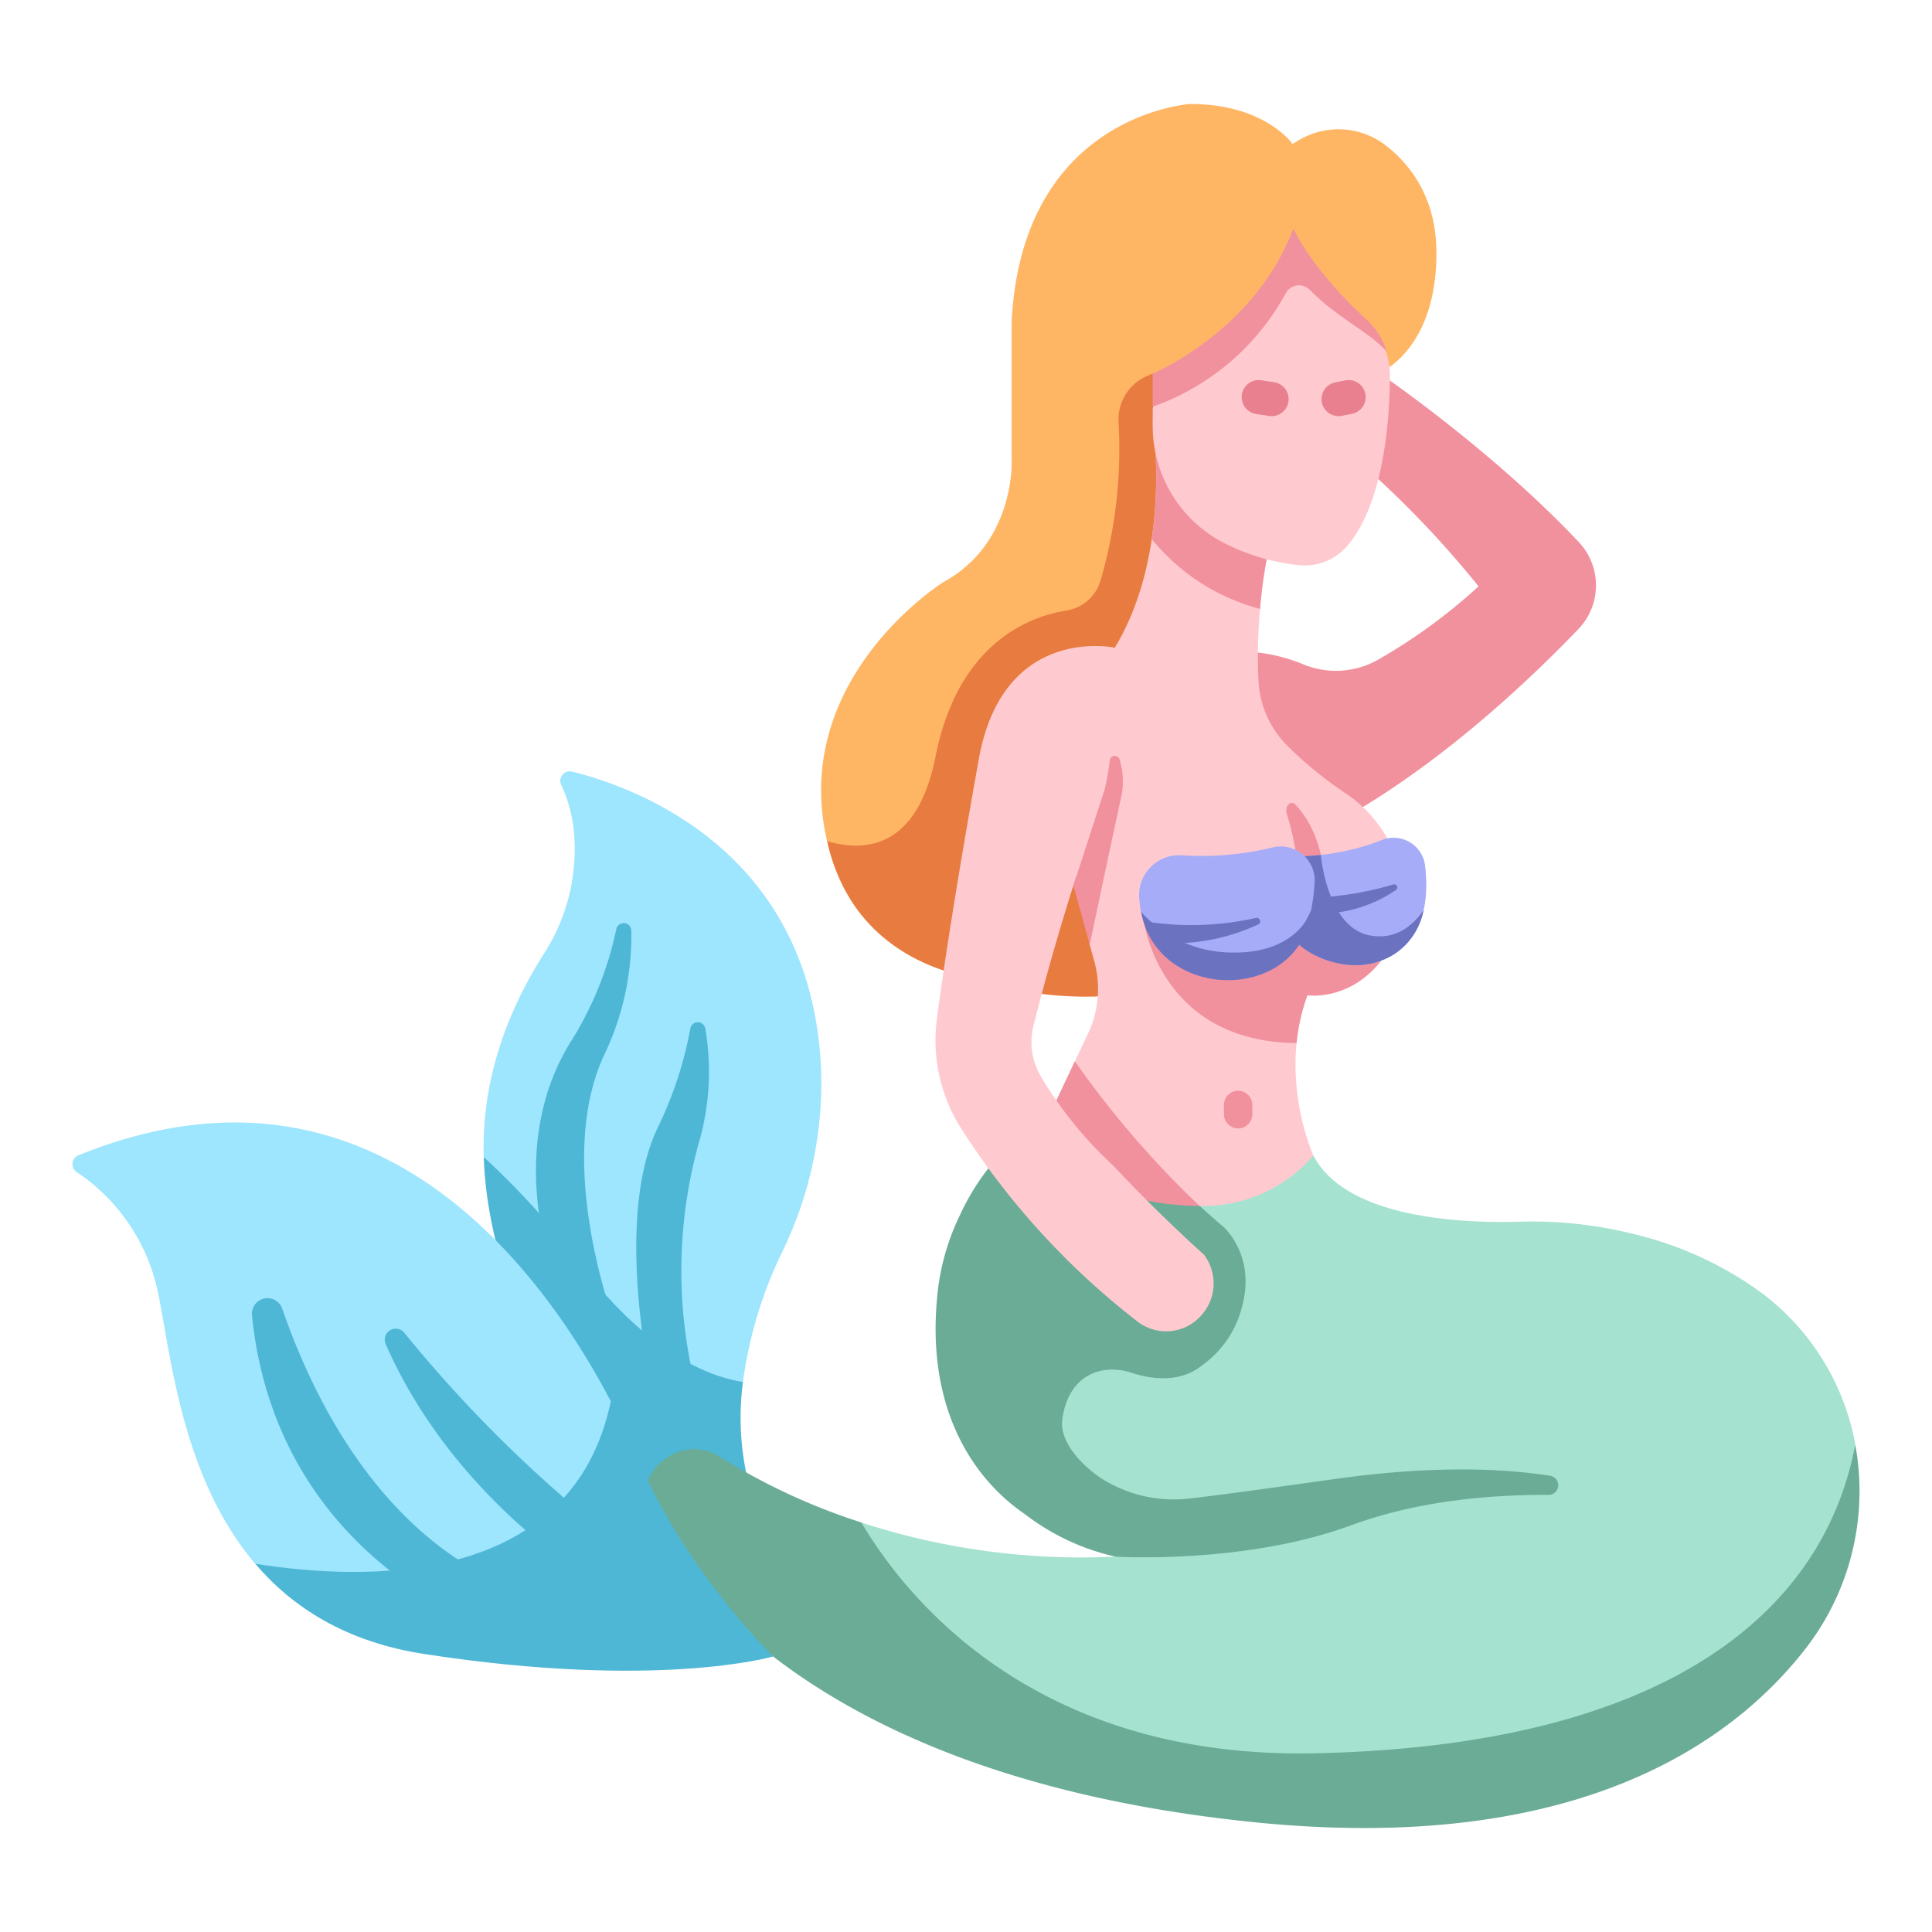 <?xml version="1.0" encoding="UTF-8"?>
<svg xmlns="http://www.w3.org/2000/svg" id="Flat" height="512" viewBox="0 0 340 340" width="512">
  <path d="m100.671 135.791c11 2.715 42.746 13.956 43.853 53.42a67.846 67.846 0 0 1 -6.85 31.055 75.3 75.3 0 0 0 -6.929 22.937l-20.484 21.991-16.1-33.241-9.03-28.327c-.323-10.121 2.086-22.36 10.549-35.721a33.975 33.975 0 0 0 4.9-12.293c.876-5.023 1.025-11.487-1.8-17.439a1.675 1.675 0 0 1 1.891-2.382z" fill="#9ee5fe"></path>
  <path d="m132.306 263.1a47.769 47.769 0 0 1 -1.557-19.892c-13.024-2.106-23.517-14.274-26.914-18.645a146.593 146.593 0 0 0 -18.7-20.933c.986 30.665 25.123 61.569 25.123 61.569l13.442-1.28z" fill="#4db7d5"></path>
  <path d="m168.361 171.475s31.247 11.968 51.066-5.884l-24.34-27.481-22.687 22.907z" fill="#e87b40"></path>
  <path d="m219.2 114.659a30.113 30.113 0 0 1 10.184 2.263 15.027 15.027 0 0 0 13.011-.758 98.363 98.363 0 0 0 17.805-12.976 174.942 174.942 0 0 0 -19.54-20.606l2.055-16.933s19.628 13.323 35.1 29.717a11.116 11.116 0 0 1 -.037 15.336c-8.26 8.607-23.152 22.779-40.034 32.568 0 0-27.037-4.819-18.544-28.611z" fill="#f2919e"></path>
  <path d="m178.768 200.6s-8.489 13.66-9.755 26.635c-1.48 15.172.123 28.734 12.255 37.964l15.033 8.745a125.306 125.306 0 0 1 -44.722-6.008s-3.68 43.426 68.815 50.752c56.582 5.718 82.967-13.031 95.767-29.43 8.274-10.6 10.346-35.035 10.346-35.035a43.006 43.006 0 0 0 -16.393-26.623 62.816 62.816 0 0 0 -21.614-10.179 73.779 73.779 0 0 0 -21.372-2.41c-10.483.271-30.323-.739-36-11.674z" fill="#a6e2d0"></path>
  <path d="m209.467 241.558a18.118 18.118 0 0 0 9.2-11.933c2.267-8.892-3.414-13.774-3.414-13.774a128.141 128.141 0 0 1 -14.288-14.094l-19.7-1.031z" fill="#6bac97"></path>
  <path d="m272.764 259.708c-8.338-1.3-20.559-1.832-37.445.516-10.118 1.407-18.543 2.62-25.746 3.46a23.829 23.829 0 0 1 -15.5-3.352c-3.323-2.1-7.656-6.408-7.131-10.477 1.032-8 7.036-9.978 12.284-8.246 5 1.649 10.444 1.393 13.759-2.86a11.065 11.065 0 0 0 -1.1-14.5l-7.027-7.094-26.805-16.09a41.625 41.625 0 0 0 -9.127 12.787l-.01.014a41.618 41.618 0 0 0 -3.811 12.73c-3.44 28.292 13.72 38.7 15.49 40.046a40.58 40.58 0 0 0 15.711 7.3s22.693 1.409 41.443-5.506c12-4.425 25.061-5.417 34.771-5.358a1.693 1.693 0 0 0 .244-3.37z" fill="#6bac97"></path>
  <path d="m242.715 65.649s10.075-3.932 10.075-21.132c0-9.639-4.554-15.42-8.557-18.64a13.666 13.666 0 0 0 -13.48-2.257 15.349 15.349 0 0 0 -3.272 1.731s-4.836-7.053-18-7.053c0 0-29.544 1.771-31.45 38.258v24.8s.487 14.276-12 21.074c0 0-28.023 17.508-20.128 47.006 6.914 25.828 35.629 23.478 35.629 23.478l37.6-92.034z" fill="#ffb664"></path>
  <path d="m202.854 65.74-.922.39a8.353 8.353 0 0 0 -5.085 8.2 82.676 82.676 0 0 1 -3.171 27.824 7.434 7.434 0 0 1 -5.938 5.275c-6.662 1.057-19.133 5.744-23.109 25.746-3.153 15.859-12.024 16.893-19.053 14.864.108.466.2.927.326 1.4 6.914 25.828 35.629 23.478 35.629 23.478l34.169-83.649z" fill="#e87b40"></path>
  <path d="m188.11 147.439 3.662 18.81.805 2.918a18.332 18.332 0 0 1 -1.1 12.717l-7.89 16.669 27.522 13.674h.334a25.445 25.445 0 0 0 19.686-8.891s-6.307-13.839-1.044-28.189c0 0 7.661 1.158 13.349-6.564a18.619 18.619 0 0 0 2.993-15.205 23.046 23.046 0 0 0 -9.889-13.945 67.418 67.418 0 0 1 -10.25-8.454 17.367 17.367 0 0 1 -4.832-11.435 95.954 95.954 0 0 1 2.277-25.094l-20.877-20.14s3.608 22.711-6.674 39.676z" fill="#ffcacf"></path>
  <path d="m189.163 186.769-5.578 11.784s5.2 13.532 27.522 13.669a168.306 168.306 0 0 1 -21.944-25.453z" fill="#f2919e"></path>
  <path d="m223.731 94.451-20.877-20.14a75.572 75.572 0 0 1 -.174 20.552 36.6 36.6 0 0 0 19.062 12.293 88.676 88.676 0 0 1 1.989-12.705z" fill="#f2919e"></path>
  <path d="m227.609 40.618s2.934 6.914 12.912 16.071a12.789 12.789 0 0 1 4.087 9.56c-.075 8.2-1.192 22.556-7.607 29.936a9.847 9.847 0 0 1 -8.424 3.269 37.113 37.113 0 0 1 -14.432-4.595 23.231 23.231 0 0 1 -11.291-20.124v-2.735l.85-5.923s17.55-8.617 23.905-25.459z" fill="#ffcacf"></path>
  <path d="m226.454 143.228a50.269 50.269 0 0 1 2.242 14.216l4.343-1.2s.511-8.7-5.047-14.633c-.839-.897-1.959.289-1.538 1.617z" fill="#f2919e"></path>
  <path d="m230.083 175.148s7.661 1.158 13.349-6.564a17.744 17.744 0 0 0 2.768-5.72l-2.924-.622h-41.946s2.774 21.116 26.848 21.325a34.257 34.257 0 0 1 1.905-8.419z" fill="#f2919e"></path>
  <path d="m227.628 150.683a41.591 41.591 0 0 0 15.563-2.854 5.578 5.578 0 0 1 7.592 4.45c.663 5.426.118 12.448-5.934 15.946a12.97 12.97 0 0 1 -8.588 1.436c-3.558-.583-8.472-2.412-10.779-7.907z" fill="#a6acf7"></path>
  <path d="m223.78 73.236a3.015 3.015 0 0 1 -.462-.036l-2.261-.349a3 3 0 1 1 .916-5.93l2.261.35a3 3 0 0 1 -.454 5.965z" fill="#e8808f"></path>
  <path d="m235.562 73.236a3 3 0 0 1 -.454-5.965l1.771-.35a3 3 0 1 1 .916 5.93l-1.771.349a3.035 3.035 0 0 1 -.462.036z" fill="#e8808f"></path>
  <path d="m217.894 198.583a2.5 2.5 0 0 1 -2.5-2.5v-1.631a2.5 2.5 0 0 1 5 0v1.631a2.5 2.5 0 0 1 -2.5 2.5z" fill="#f2919e"></path>
  <path d="m200.215 232.592a8.221 8.221 0 0 0 11.159-1.074l.135-.154a8.356 8.356 0 0 0 .344-10.587s-8.127-7.245-15.8-15.51a70.222 70.222 0 0 1 -12.915-15.9 11.806 11.806 0 0 1 -1.266-8.836c1.4-5.572 4.111-15.811 7.867-27.294a75.124 75.124 0 0 0 3.092-13.6l3.351-25.648s-19.16-4.164-23.776 18.77c0 0-5.051 27.655-7.526 46.49a28.973 28.973 0 0 0 4.249 19.322 134.364 134.364 0 0 0 31.086 34.021z" fill="#ffcacf"></path>
  <path d="m241.031 164.611c-7.514-1.429-8.583-14.162-8.583-14.162a33.328 33.328 0 0 1 -4.82.234l-2.146 11.071a11.62 11.62 0 0 0 5.066 5.876 16.174 16.174 0 0 0 5.712 2.034 12.97 12.97 0 0 0 8.588-1.436 11.907 11.907 0 0 0 5.682-8.055c-1.93 2.765-4.96 5.302-9.499 4.438z" fill="#6b73c1"></path>
  <path d="m208.045 150.533a53.756 53.756 0 0 0 15.948-1.405 5.968 5.968 0 0 1 7.363 6.122 34.2 34.2 0 0 1 -.673 5.125c-2.168 4.063-3.122 8.429-14.353 10.236a18.75 18.75 0 0 1 -15.544-10.132q-.079-.431-.14-.876-.109-.827-.172-1.713a7.006 7.006 0 0 1 7.571-7.357z" fill="#a6acf7"></path>
  <path d="m230.73 160.15c-1.023 3.156-4.98 7.609-13.783 7.48a21.677 21.677 0 0 1 -16.145-7.154c2.984 16.142 28.256 16.024 29.928-.326z" fill="#6b73c1"></path>
  <path d="m202.051 162.237a51.954 51.954 0 0 0 18.956-.693.61.61 0 0 1 .405 1.146 35.4 35.4 0 0 1 -13.963 3.3 8.991 8.991 0 0 1 -5.398-3.753z" fill="#6b73c1"></path>
  <path d="m233.554 157.839a57.3 57.3 0 0 0 11.627-2.183.546.546 0 0 1 .472.972 23.719 23.719 0 0 1 -10.9 4.024z" fill="#6b73c1"></path>
  <path d="m197.34 140.136a13.337 13.337 0 0 0 -.285-6.432.9.9 0 0 0 -1.77.163 39.234 39.234 0 0 1 -.883 5.045l-5.5 16.922 2.873 10.415c1.562-7.407 4.662-22.049 5.565-26.113z" fill="#f2919e"></path>
  <path d="m244.049 61.919a12.583 12.583 0 0 0 -3.528-5.654c-9.978-9.156-12.912-16.071-12.912-16.071-6.774 18.1-24.755 25.546-24.755 25.546v5.832a42.786 42.786 0 0 0 23.408-19.942 2.639 2.639 0 0 1 4.213-.64 40.825 40.825 0 0 0 4.61 3.971c3.703 2.77 6.973 4.594 8.964 6.958z" fill="#f2919e"></path>
  <path d="m97.844 225.582s-9.366-22.706 2.453-42.015a60.236 60.236 0 0 0 8.154-20.035 1.335 1.335 0 0 1 2.645.225 48.3 48.3 0 0 1 -4.778 21.909c-9.143 19.624 2.4 48.744 2.4 48.744z" fill="#4db7d5"></path>
  <path d="m114.815 244.76s-6.936-29.692.868-46.177a67.626 67.626 0 0 0 5.8-17.555 1.335 1.335 0 0 1 2.638.012 44.807 44.807 0 0 1 -.854 19.07 84.13 84.13 0 0 0 -.669 44.65z" fill="#4db7d5"></path>
  <path d="m231.367 308.549c-49.278 1.025-71.887-27.276-79.787-40.62a109.771 109.771 0 0 1 -24.943-11.59 8.3 8.3 0 0 0 -8.746-.142l-.4.242a8.243 8.243 0 0 0 -2.895 11.1c8.089 14.446 33.756 45.829 106.251 53.155 56.582 5.718 83.984-14.014 96.784-30.413a45.194 45.194 0 0 0 8.864-36.06c-5.695 30.172-34.166 53.059-95.128 54.328z" fill="#6bac97"></path>
  <path d="m13.808 203.315a1.679 1.679 0 0 0 -.324 2.943 33.729 33.729 0 0 1 14.243 20.849c2.3 10.742 4.093 32.719 17.186 48.086 0 0 16.907 11.642 30.687 13.762 41.211 6.34 57.437.862 57.437.862a95.147 95.147 0 0 1 -21.923-31.809c-1.127-2.68-3.616-11.391-3.616-11.391-12.526-23.952-42.466-64.072-93.69-43.302z" fill="#9ee5fe"></path>
  <g fill="#4db7d5">
    <path d="m44.916 275.189c6.578 7.721 16 13.775 29.785 15.895 41.211 6.34 61.358.427 61.358.427s-15.536-15.124-23.893-35.009c-1.127-2.679-2.681-6.079-4.67-9.884-6.936 33.034-43.864 31.566-62.58 28.571z"></path>
    <path d="m44.349 231.454c1.5 15.331 8.562 37.13 34.263 51.649l10.725-4.322s-25.173-6.726-39.667-48.462a2.739 2.739 0 0 0 -5.321 1.135z"></path>
    <path d="m67.878 236.53c3.98 9.135 11.856 22.294 27.09 34.872l4.714-7.43a232.774 232.774 0 0 1 -28.511-29.4 1.931 1.931 0 0 0 -3.293 1.958z"></path>
  </g>
</svg>
